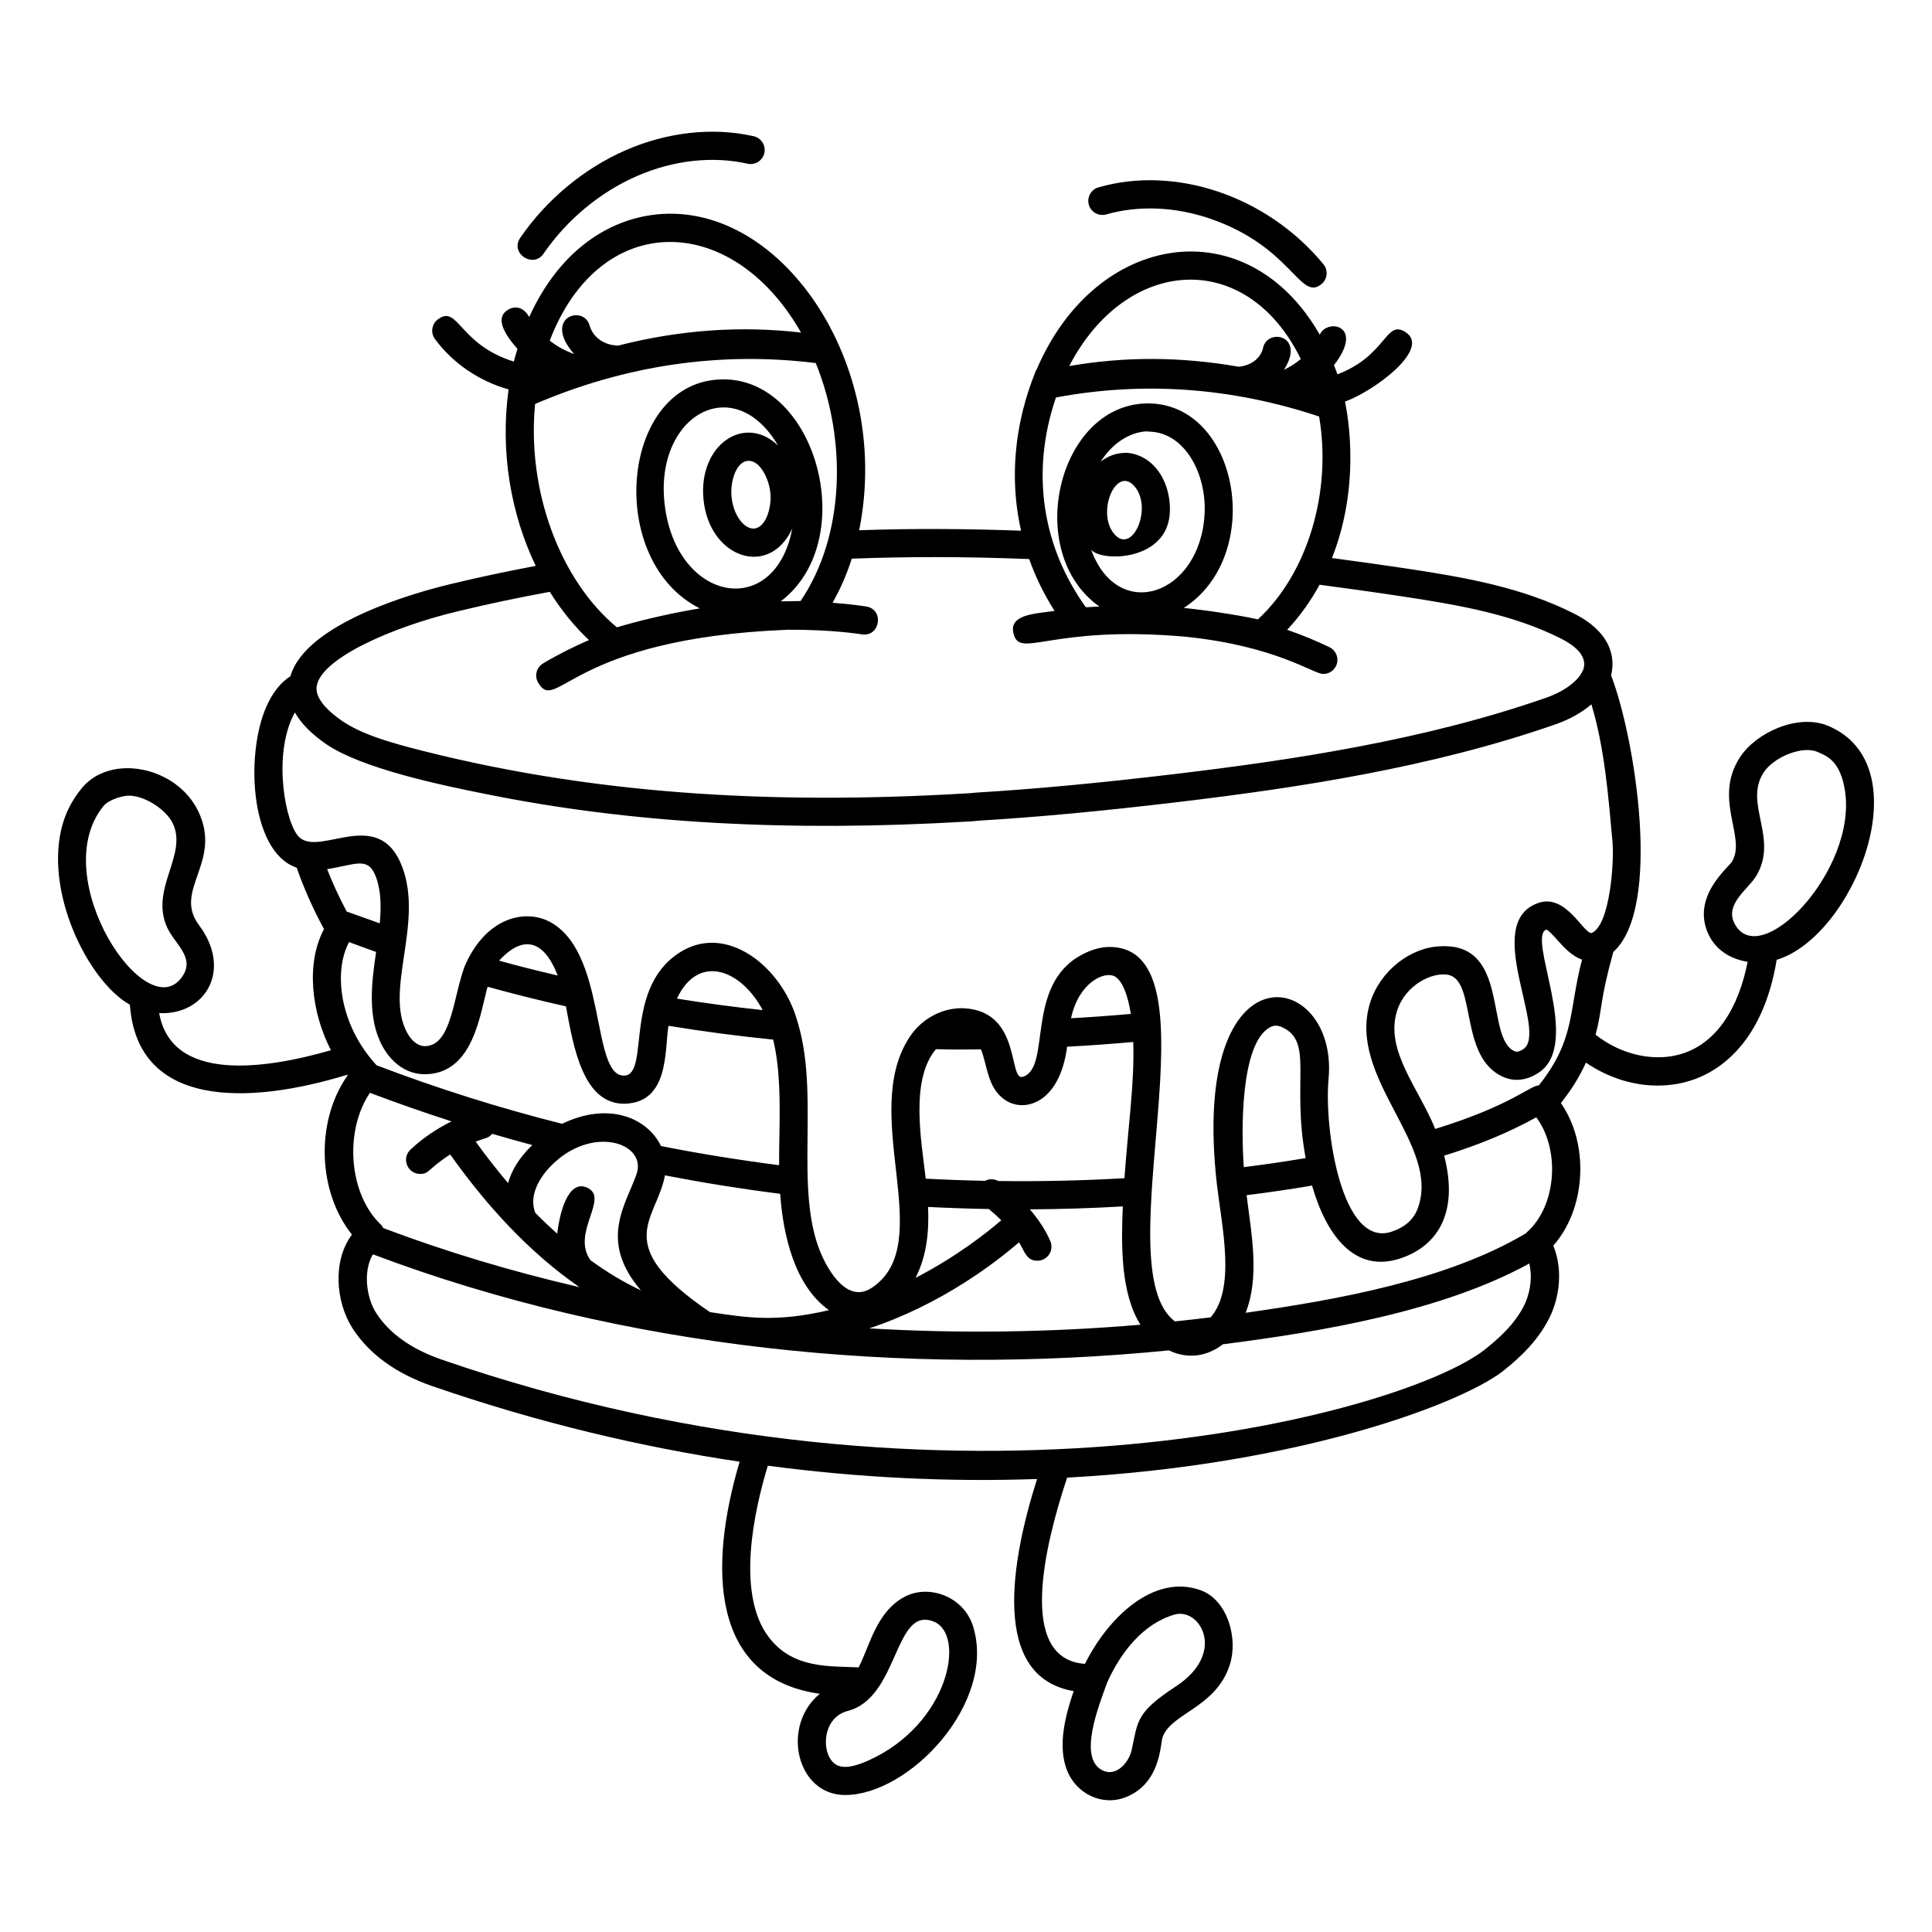 <?xml version="1.0" encoding="UTF-8"?>
<!-- Uploaded to: ICON Repo, www.iconrepo.com, Generator: ICON Repo Mixer Tools -->
<svg fill="#000000" width="800px" height="800px" version="1.1" viewBox="144 144 512 512" xmlns="http://www.w3.org/2000/svg">
 <g>
  <path d="m628.35 336.31c-7.867-3.234-18.934 1.801-23.195 8.305-7.316 11.164 1.793 21.344-2.18 27.746-1.047 1.68-10.965 9.461-6.117 19.445 2.016 4.148 6 6.414 10.277 7.082-2.461 12.57-8.254 21.09-16.613 24.109-7.461 2.691-16.703 0.73-23.672-4.789 1.93-7.394 0.988-8.535 4.695-21.945 13.039-11.652 5.723-56.941-0.605-73.316 0.773-2.914 1.504-10.625-9.773-16.32-13.613-6.922-28.816-9.613-44.496-11.969-6.516-0.984-13.098-1.887-19.688-2.777 8.34-21.043 3.469-41.074 3.449-41.457 7.676-2.742 22.82-13.934 16.102-18.371-5.367-3.559-4.93 6.121-18.098 11.156-0.277-0.832-0.617-1.625-0.93-2.434 8.238-10.602-1.738-12.438-3.707-8.168-0.016 0.031-0.035 0.062-0.051 0.098-19.148-33.523-59.387-27.59-75.094 9.363l-0.09-0.008c-0.336 1.445-9.188 19.586-3.977 42.578-14.488-0.52-28.473-0.621-42.902-0.117 8.992-44.438-21.434-88.43-55.18-83.508-12.355 1.797-24.625 10.168-32.258 26.992-1.453-2.57-3.586-3-5.352-2.066-4.176 2.203-0.875 6.973 2.242 10.523-0.332 1.117-0.695 2.211-0.977 3.359-14.691-4.606-14.691-15.188-20.105-11.195-1.66 1.223-2.012 3.562-0.789 5.219 4.812 6.527 11.797 11.164 19.508 13.355-2.281 16.668 0.645 33.113 7.195 46.762-7.684 1.461-15.277 3.051-22.559 4.824-9.211 2.203-38.355 10.273-42.445 24.414-2.266 1.441-4.242 3.734-5.836 6.926-6.215 12.168-5.242 39.535 7.496 43.82 1.84 5.297 4.199 10.652 7.234 16.273-4.922 9.25-3.25 22.27 1.844 32.102-17.91 5.152-42.238 8.48-45.52-9.832 12.227 0.586 19.48-11.445 10.539-23.336-7-9.293 6.363-16.727-0.234-30.262-5.777-11.852-23.301-15.297-30.879-5.949-2.344 2.891-3.969 5.93-4.961 9.297-5.242 17.754 6.68 41.824 17.773 48.02 1.949 27.324 31.152 26.664 57.559 18.57 0.047 0.055 0.086 0.113 0.133 0.168-8.531 12.082-7.996 30.75 1.16 42.191-5.164 6.84-4.383 17.836 0.215 24.93 4.383 6.734 11.398 11.832 20.867 15.148 28.422 9.836 55.809 16.238 81.648 20.102-8.324 28.059-7.684 57.441 21.246 61.504-10.324 8.484-6.234 26.824 6.727 26.824 16.996 0 40.18-24.406 33.891-44.707-2.449-7.898-11.715-11.301-18.25-7.766-7.449 4.019-9.188 13.145-12.078 18.652-7.57-0.387-17.312 0.469-23.758-7.945-8.875-11.582-3.856-33.836-0.305-45.5 24.457 3.231 48.172 4.332 71.352 3.523-6.82 21.441-12.453 52.449 9.703 56.199-2.234 6.519-4.277 14.492-1.801 20.922 2.398 6.219 9.266 9.68 15.559 7.215 9.383-3.672 9.168-14.09 9.797-15.891 2.227-6.422 14.137-7.773 17.824-19.223 2.258-7-0.609-17.141-7.684-19.73-12.547-4.574-24.785 7.504-30.695 19.492-18.219-1.234-10.516-32-4.731-49.348 62.984-3.418 106.46-20.371 116.34-28.91 3.711-3.019 8.984-7.801 11.973-14.523 2.582-6.023 2.719-12.777 0.516-18.047 4.16-4.691 6.719-11.238 7.113-18.414 0.398-7.242-1.438-14.125-5.094-19.375 2.856-3.594 4.977-7.027 6.633-10.715 5.773 3.953 12.457 6.086 19.008 6.086 3.344 0 6.652-0.547 9.777-1.676 6.691-2.414 18.148-9.762 21.773-31.66 20.312-6.062 38.824-51.613 13.512-62.047zm-456.95 21.332c1.457-1.797 5.152-2.789 6.746-2.789 4.293 0 9.883 3.731 11.625 7.309 4.078 8.355-6.152 17.406-1.469 27.629 1.992 4.356 7.363 7.867 4.121 12.836-9.336 14.305-36.371-26.066-21.023-44.984zm220.09 216.11c8.543 3.484 4 27.148-17.273 36.758-3.867 1.746-6.519 2.164-8.328 1.309-4.348-2.039-4.469-12.539 2.769-14.402 13.66-3.547 12.219-28 22.832-23.664zm63.797-1.879c6.656-1.918 13.926 10.109 0.352 19.027-10.648 6.973-10.062 9.156-11.723 16.824-0.734 3.379-4.043 7.078-7.508 5.551-6.973-3.062-1.191-17.203 0.953-23.27 3.57-8.023 9.52-15.707 17.926-18.133zm22.078-263.74c-5.996-1.309-14.695-2.543-19.656-3.019 21.73-13.992 14.582-54.281-9.574-54.207-23.766 0.148-33.137 39.43-12.789 53.832-0.789 0.047-2.688 0.141-3.582 0.188-11.359-15.82-14.793-35.465-7.926-55.594 23.234-4.34 46.672-2.644 69.742 5.047 3.414 20.082-3.082 41.633-16.215 53.754zm-23.328-28.656c0.121-4.742-1.441-9.148-4.297-12.09-3.555-3.664-7.965-3.445-7.59-3.363-2.391 0-4.59 0.867-6.461 2.32 5.461-8.562 12.938-8.094 12.562-7.969 9.754 0 15.562 11.281 14.977 21.863-1.191 21.605-23.039 28.898-30.07 9.41 2.477 3.324 20.535 3.234 20.879-10.172zm-9.652-6.891c5.305 5.477-0.016 18.125-4.777 13.27-5.293-5.391-0.102-18.293 4.777-13.27zm44.34-33.438c-1.348 1.137-2.856 2.09-4.457 2.848 5.836-9.145-4.414-11.172-5.551-5.785-0.496 2.344-2.691 4.602-6.449 4.977-15.316-2.688-30.195-2.746-44.91-0.176 15.031-29.016 46.91-31.363 61.367-1.863zm-132.44-7.016c-16.09-1.855-32.148-0.711-48.473 3.453-4.141-0.105-6.789-2.562-7.555-5.324-1.578-5.684-12.602-2.148-4.125 7.543-2.32-0.793-4.504-2.004-6.445-3.527 13.195-34.625 48.207-34.398 66.598-2.144zm-70.48 18.922c24.137-10.324 49.137-13.965 74.383-10.836 8.316 20.461 7.695 45.844-4.039 63.066-7.195 0.105-4.715 0.07-5.25 0.078 21.516-16.289 9.223-60.461-16.605-58.777-26.027 1.645-29.754 48.148-4.836 60.648-6.027 0.973-14.73 2.836-21.98 5.016-15.172-12.598-23.875-36.375-21.672-59.195zm56.383 15.082c3.25-0.246 5.68 4.856 5.992 8.719 0.301 3.754-1.238 8.98-4.344 9.223-2.449 0.176-5.484-3.258-5.981-8.516-0.359-3.816 1.16-9.191 4.332-9.426zm-11.762 10.129c1.477 15.652 17.457 21.023 23.531 7.809-4.566 24.195-30.602 19.691-33.793-6.203-2.914-23.648 18.23-35.859 30.031-15.797-8.898-8.508-21.133-0.188-19.77 14.191zm-65.262 29.777c7.914-1.93 16.172-3.656 24.539-5.203 2.965 4.785 6.453 9.09 10.379 12.789-4.098 1.766-8.172 3.805-12.168 6.188-1.77 1.059-2.348 3.348-1.289 5.117 4.977 8.34 8.367-11.75 66.145-14.043 11.598-0.078 19.391 1.18 19.574 1.211 4.863 0.832 6.113-6.527 1.25-7.359-0.484-0.082-3.746-0.613-8.957-1 2.012-3.602 3.621-7.125 5.09-11.688 14.352-0.543 29.41-0.594 47.016 0.105 1.688 4.758 3.941 9.352 6.723 13.742-5.402 0.758-12.051 0.969-10.902 5.914 1.645 7.066 9.535-2.258 45.578 0.922 24.152 2.481 33.867 9.875 36.547 9.875 1.383 0 2.715-0.773 3.359-2.098 0.902-1.852 0.133-4.086-1.719-4.988-3.707-1.805-7.461-3.324-11.223-4.617 3.312-3.535 6.207-7.547 8.594-11.949 7.32 0.977 14.621 1.988 21.855 3.086 15.051 2.262 29.609 4.824 42.234 11.246 2.707 1.367 7.07 4.211 5.84 8.035-0.02 0.035-0.012 0.074-0.031 0.109-0.023 0.051-0.062 0.086-0.082 0.137-1.141 2.793-4.84 5.586-9.648 7.289-32.352 11.324-67.633 16.562-97.883 20.191-20.578 2.457-37.477 4.039-53.426 5.004-0.793 0.098-1.617 0.164-2.516 0.203-50.91 3.016-99.898 0.473-148.4-12.41-5.887-1.629-12.043-3.488-16.871-6.719-3.328-2.285-7.227-5.711-6.871-9.07v-0.004c0.805-7.402 19.785-15.832 37.262-20.016zm-43.375 27.453c0.117-0.234 0.238-0.465 0.359-0.684 1.648 2.93 4.465 5.769 8.445 8.5 9.551 6.391 30.121 10.734 42.426 13.172 38.066 7.688 79.77 10.055 127.4 7.238 1.039-0.043 2.078-0.125 2.836-0.227 15.855-0.949 32.898-2.547 53.625-5.019 30.648-3.68 66.434-9 99.473-20.562 3.719-1.316 6.91-3.125 9.383-5.262 3.469 11.43 4.5 24.285 5.582 36.348 0.508 5.465-0.676 22.34-5.574 24.285-2.25-0.078-6.785-10.469-14.008-8.012-15.309 5.223 2.738 34.184-4.035 38.75-1.414 0.941-2.035 0.68-2.273 0.578-7.949-3.359-1.137-28.754-19.641-27.828-8.008 0.258-16.109 6.539-18.734 15.094-6.07 19.965 18.934 37.566 12.656 54.398-1.094 2.938-3.359 4.949-6.914 6.144-13.281 4.469-17.965-27.418-16.703-40.574 2.629-29.074-36.957-36.68-29.594 28.113 1.312 11.18 5.062 27.508-1.668 35.168-3.152 0.387-6.305 0.742-9.457 1.07-19.152-14.301 12.863-99.23-17.375-99.23-2.019 0-4.422 0.535-7.211 2.012-15.316 8-8.02 29.898-15.691 32.395-3.945 1.277-0.312-17.09-15.289-18.141-5.715-0.402-11.5 2.606-14.785 7.648-13.473 20.586 7.644 54.648-9.957 66.395-4.266 2.848-7.996 0.117-10.875-4.184-11.344-16.879-2.32-44.504-8.75-66.016-0.02-0.062-0.039-0.121-0.059-0.184-0.285-0.938-0.562-1.879-0.906-2.801-4.676-12.617-17.809-22.648-29.359-16.25-16.391 9.195-8.637 32.98-15.684 33.223-9.059 0.234-4.234-33.711-20.523-41.152-6.727-2.918-16.445-0.172-21.762 12.16-3.078 8.234-3.453 20.965-10.418 21.18-1.859 0.043-3.566-1.234-4.867-3.613-6.012-11.203 4.391-28.844-1.25-43.844-6.106-16.285-21.543-2.805-27.219-7.832-3.707-3.281-7.195-21.52-1.605-32.457zm258.86 82.699c0.656-0.344 1.605-0.652 3.106 0.016 8.441 3.809 2.481 14.297 6.254 34.699-5.519 0.926-10.992 1.727-16.387 2.398-0.672-9.109-1.023-32.898 7.027-37.113zm-194.79 49.23c-1.691-4.32 0.793-8.973 4.012-12.301 10.852-11.223 25.59-6.297 22.844 1.945-2.723 8.02-10.262 17.633 1.141 30.898-5.176-2.484-8.719-4.664-13.34-7.969-5.32-7.269 5.231-16.609-0.996-19.289-5.019-2.156-7.238 6.863-7.844 12.23-0.008-0.008-0.02-0.016-0.027-0.023-2.055-1.828-4.297-3.973-5.789-5.492zm-15.805-18.891c3.035-1.109 3.356-0.898 4.375-2.062 3.535 1.039 7.078 2.031 10.625 2.977-3.75 3.691-5.477 6.836-6.41 10.082-2.91-3.422-5.777-7.086-8.59-10.996zm-26.262-20.227c-10.086-10.98-11.359-25.145-7.281-32.641 2.375 0.895 4.758 1.766 7.16 2.613-1.145 7.793-2.426 17.34 1.625 24.883 2.691 4.922 6.859 7.66 11.656 7.519 12.469-0.383 14.223-15.828 16.262-23.18 6.766 1.871 13.711 3.617 20.77 5.199 1.996 10.836 4.547 26.062 15.691 25.797 11.715-0.402 10.434-14.199 11.473-20.648 9.285 1.516 18.582 2.746 27.754 3.656 1.914 8.027 1.793 16.922 1.645 25.59-0.039 3.055-0.094 4.231-0.074 7.699-10.652-1.379-21.156-3.062-31.301-5.082-3.691-7.621-14.066-11.781-26.203-5.891-16.582-4.172-33.113-9.383-49.176-15.516zm0.852-37.613c-2.809-1.008-8.645-3.094-8.773-3.129-2.012-3.824-3.762-7.582-5.176-11.23 7.59-1.188 10.855-3.484 12.93 2.055 1.367 3.648 1.422 7.898 1.02 12.305zm31.617 9.902c0.395-0.227 9.414-11.898 15.535 3.93-5.266-1.227-10.449-2.535-15.535-3.93zm47.125 10.051c5.731-12.176 17.09-7.617 22.727 3.043-7.539-0.812-15.125-1.82-22.727-3.043zm8.766 83.082c-26.656-18.082-14.125-24.316-11.934-36.238 9.938 1.918 20.152 3.566 30.539 4.883 0.762 11.07 3.906 24.477 12.934 30.836-14.047 3.281-21.77 1.98-31.539 0.52zm59.879-69.68c5.621 0.125 7.152 0.113 11.918 0.039 1.699 3.992 1.672 10.258 6.379 13.395 5.227 3.578 14.566 0.773 16.465-14.094 5.734-0.301 11.598-0.723 17.535-1.25 0.352 10.93-1.328 21.957-2.336 36.098-11.031 0.652-22.211 0.891-33.449 0.742-1.109-0.594-2.398-0.617-3.473-0.047-5.242-0.105-10.492-0.293-15.742-0.57-1.141-9.953-4.191-26.152 2.703-34.312zm35.805-8.199c2.047-9.578 9.004-12.656 11.68-11.035 1.902 1.156 3.359 4.75 4.168 9.887-5.363 0.477-10.652 0.855-15.848 1.148zm-37.883 50.008c5.367 0.273 10.734 0.453 16.094 0.547 1.188 0.969 2.289 1.961 3.305 2.981-3.887 3.356-11.891 9.664-22.719 15.266 2.988-5.918 3.59-12.16 3.32-18.793zm24.102 9.355c1.52 2.484 1.93 4.894 4.863 4.894 2.672 0 4.492-2.746 3.426-5.215-1.234-2.856-3.082-5.676-5.426-8.398 8.27-0.039 16.492-0.309 24.641-0.777-0.406 9.645-0.707 22.812 4.668 31.348-24.129 2.066-48.188 2.367-71.852 0.973 19.215-6.402 33.57-17.523 39.68-22.824zm-172.02-39.602c7.137 2.707 14.359 5.227 21.641 7.566-3.859 1.898-7.594 4.387-10.887 7.473-2.473 2.312-0.809 6.457 2.551 6.457 2.469 0 2.016-1.316 7.961-5.168 9.539 13.422 20.773 25.84 34.258 35.172-17.906-4.144-35.301-9.359-51.996-15.66-0.176-0.305-0.328-0.625-0.59-0.871-8.625-8.184-9.75-24.887-2.938-34.969zm306.23 55.566c-1.789 4.023-4.824 7.641-9.93 11.793-19.766 17.098-140.82 50.562-277.52 3.258-7.859-2.758-13.602-6.852-17.062-12.168-2.828-4.363-3.488-11.414-0.926-15.648 66.781 25.223 141.07 32.395 210.94 25.457 5.07 2.414 10.121 1.609 14.309-1.617 26.375-3.363 58.129-8.727 81.207-21.41 0.75 3.133 0.445 6.918-1.016 10.336zm7.016-33.887c-0.352 6.324-2.789 11.906-6.691 15.309-0.074 0.066-0.109 0.156-0.18 0.227-20.848 12.441-50.117 17.652-74.305 21.078 3.781-9.566 1.527-20.934 0.254-31.164 5.711-0.711 11.504-1.559 17.348-2.547 3.633 12.633 10.996 23.465 23.465 19.281 9.77-3.285 15.473-12.031 11.543-27.211 9.344-2.894 17.398-6.254 24.414-10.168 2.922 3.91 4.465 9.449 4.152 15.195zm-3.469-23.66c-2.523 0.18-7.391 5.356-27.461 11.555-4.414-10.879-13.324-20.746-10.16-31.148 2.172-7.074 9.398-10.469 13.516-9.707 7.766 1.441 2.762 22.043 14.82 27.137 2.074 0.879 5.379 1.375 9.328-1.25 11.516-7.766-3.32-35.824 1.938-37.875 0.625 0.199 2.07 1.82 2.934 2.789 1.625 1.82 3.777 4.219 6.527 5.188-3.609 13.734-1.684 21.023-11.441 33.312zm51.758-43.082c-2.41-4.969 3.684-8.934 5.742-12.246 6.234-10.035-3.332-19.328 2.082-27.598 2.68-4.094 10.188-7.106 14.109-5.492 2.727 1.125 6.176 2.504 7.414 10.219 3.406 21.273-22.848 48.484-29.348 35.117z"/>
  <path d="m309.72 183.85c-11.004 4.82-20.887 13.043-27.84 23.16-2.824 4.106 3.41 8.211 6.152 4.227 6.172-8.984 14.938-16.281 24.684-20.547 9.648-4.231 20.078-5.402 29.379-3.309 2.023 0.449 4.008-0.809 4.461-2.82 0.453-2.012-0.812-4.008-2.82-4.461-10.836-2.445-22.918-1.109-34.016 3.75z"/>
  <path d="m435.11 193.65c-1.98 0.57-3.125 2.641-2.555 4.621 0.57 1.98 2.641 3.117 4.621 2.555 8.508-2.453 18.293-2.051 27.547 1.133 21.77 7.488 23.758 22.059 29.5 17.316 1.59-1.312 1.812-3.664 0.5-5.254-15.031-18.207-39.32-26.219-59.613-20.371z"/>
 </g>
</svg>